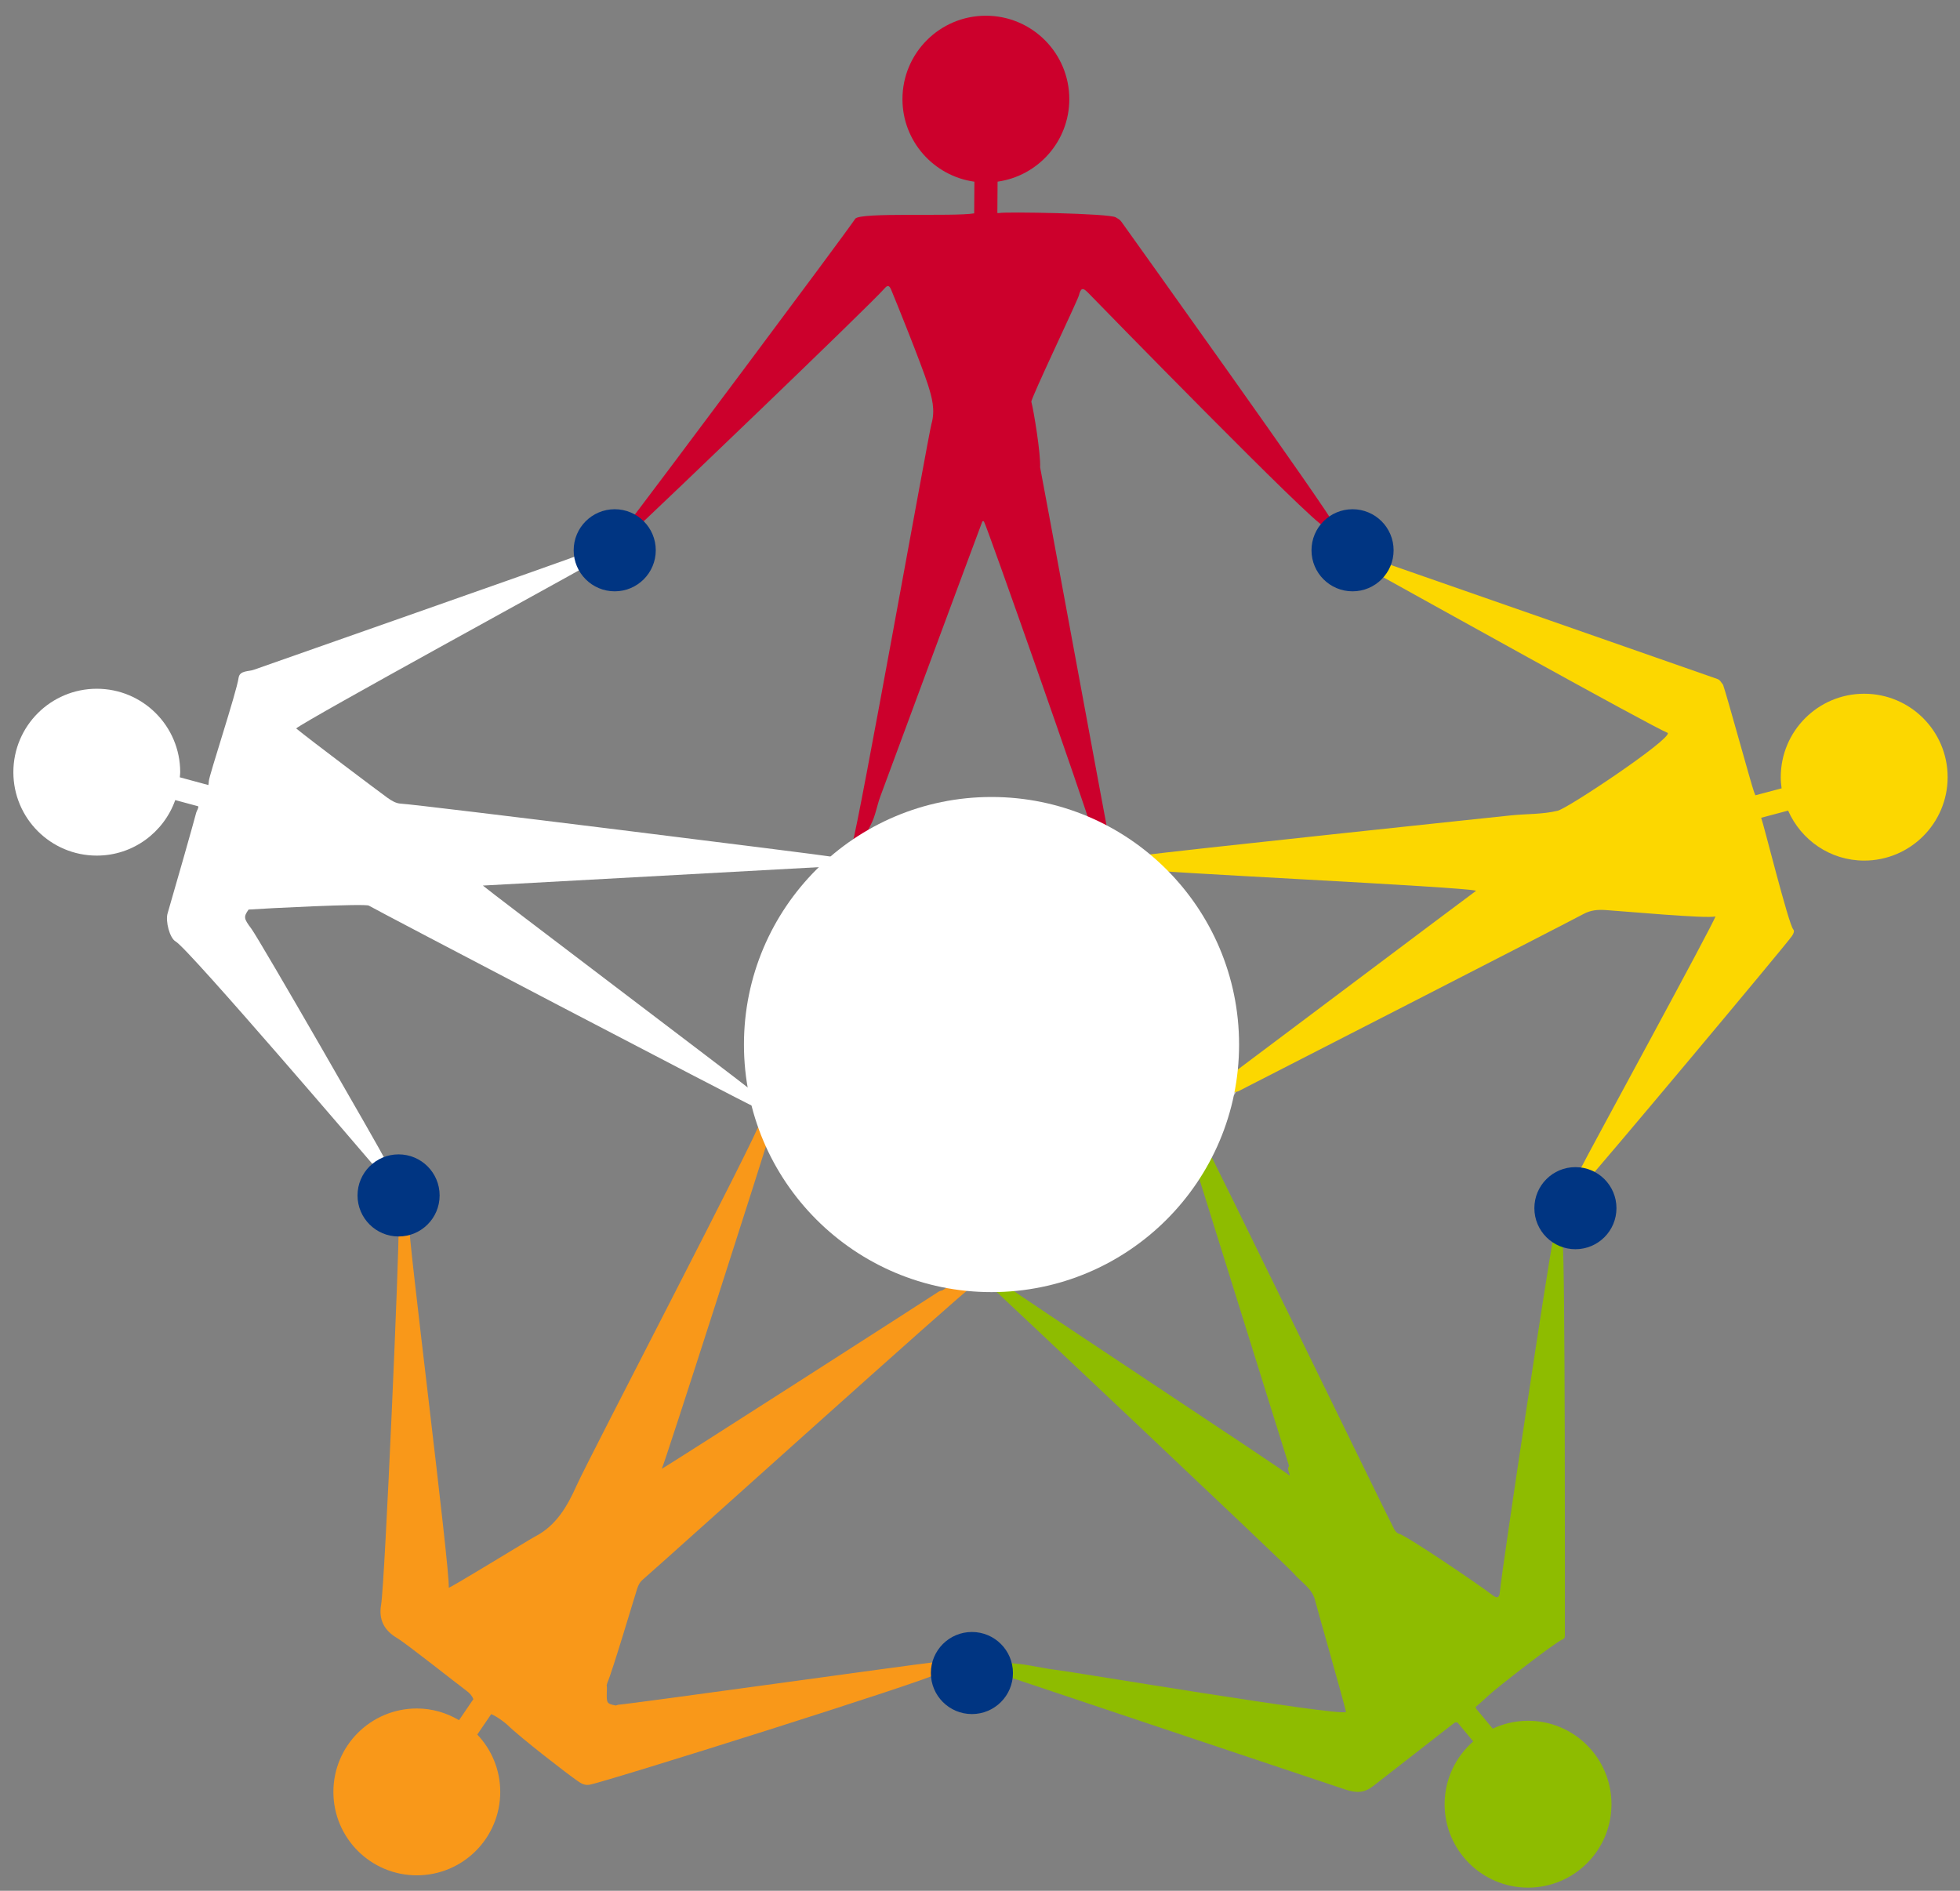 <?xml version="1.0" encoding="UTF-8" standalone="no"?><!DOCTYPE svg PUBLIC "-//W3C//DTD SVG 1.1//EN" "http://www.w3.org/Graphics/SVG/1.1/DTD/svg11.dtd"><svg width="100%" height="100%" viewBox="0 0 170 164" version="1.1" xmlns="http://www.w3.org/2000/svg" xmlns:xlink="http://www.w3.org/1999/xlink" xml:space="preserve" xmlns:serif="http://www.serif.com/" style="fill-rule:evenodd;clip-rule:evenodd;stroke-linejoin:round;stroke-miterlimit:2;"><rect x="0" y="0" width="170" height="164" fill="#808080" stroke="none"/><rect id="home" x="-814.527" y="-2780" width="1800" height="3000" style="fill:none;"/><g id="footer"><g id="logo"><path d="M105.438,95.396c-0.047,0.013 -0.089,0.032 -0.134,0.047c-0.007,0.124 -0.018,0.247 -0.03,0.371c0.221,-0.193 0.471,-0.355 0.77,-0.457c0.181,-0.063 0.397,-0.188 0.481,-0.413c-0.438,-0.024 -0.715,0.352 -1.087,0.452" style="fill:#cbcace;"/><path d="M107.279,94.547c-0.169,0.293 -0.248,0.754 -0.756,0.401c0.097,-0.427 0.439,-0.393 0.756,-0.401" style="fill:#cbcace;"/><path d="M97.27,19.242c-0.148,-0.208 -0.301,-0.273 -0.493,-0.39c-0.561,-0.349 -9.631,-0.495 -10.083,-0.377c-0.031,0.008 -0.108,0.01 -0.188,-0.001l0.019,-2.718c3.514,-0.495 6.221,-3.506 6.221,-7.157c0,-3.997 -3.239,-7.236 -7.236,-7.236c-3.997,-0 -7.236,3.239 -7.236,7.236c-0,3.657 2.716,6.673 6.24,7.16l-0.019,2.746c-1.771,0.305 -9.927,-0.12 -10.317,0.47c-0.997,1.504 -18.201,24.49 -19.055,25.578c-0.048,0.061 -0.097,0.117 -0.146,0.168c0.246,0.198 0.439,0.442 0.583,0.714c0.169,-0.116 0.313,-0.268 0.468,-0.405c0.547,-0.485 19.363,-18.487 20.701,-20.023c0.216,-0.248 0.384,-0.309 0.557,0.102c0.41,0.975 2.618,6.448 3.194,8.248c0.345,1.085 0.662,2.197 0.309,3.412c-0.24,0.825 -6.374,35.081 -6.842,36.288c0.079,-0.006 0.158,-0.012 0.241,-0.012c0.101,0 0.199,0.006 0.293,0.015c0.322,-0.089 0.643,-0.179 0.965,-0.264c-0.359,-0.422 -0.106,-0.9 0.085,-1.266c0.405,-0.773 0.523,-1.632 0.818,-2.433c0.458,-1.247 8.278,-22.364 8.834,-23.814c0.01,-0.019 0.016,-0.043 0.02,-0.067c0.044,-0.001 0.089,-0.002 0.133,-0.004c0.007,0.032 0.016,0.062 0.032,0.085c0.215,0.299 8.785,24.628 9.372,26.804c0.039,0.184 0.182,0.343 0.291,0.509c0.428,0.11 0.842,0.262 1.232,0.467c-0.185,-0.768 -6.022,-32.533 -6.049,-32.548c0.063,-1.146 -0.554,-4.926 -0.761,-5.68c-0.04,-0.299 4.002,-8.755 4.118,-9.207c0.176,-0.688 0.34,-0.733 0.834,-0.22c0.752,0.781 19.624,20.119 20.369,20.172c0.352,-0.08 0.342,0.136 0.361,0.328c0.168,-0.162 0.361,-0.299 0.584,-0.405c0.002,-0.001 0.002,-0.003 0.002,-0.004c-0.092,-0.621 -17.9,-25.494 -18.451,-26.271" style="fill:#cc002c;"/><path d="M161.69,60.171c-3.998,0 -7.237,3.24 -7.237,7.236c0,0.33 0.031,0.652 0.074,0.97l-2.273,0.603c-0.039,-0.082 -0.075,-0.177 -0.113,-0.278c-0.251,-0.668 -2.318,-8.24 -2.693,-9.313c-0.156,-0.173 -0.24,-0.407 -0.489,-0.496c-1.445,-0.517 -27.482,-9.598 -28.569,-9.975c-0.158,-0.055 -0.284,-0.108 -0.394,-0.164c-0.038,0.027 -0.075,0.057 -0.117,0.082c-0.086,0.344 -0.236,0.673 -0.412,0.992c0.139,0.045 0.28,0.111 0.433,0.197c1.949,1.076 23.337,12.985 24.758,13.549c0.273,0.562 -8.648,6.53 -9.558,6.747c-1.326,0.32 -2.69,0.261 -4.035,0.4c-0.566,0.058 -30.253,3.189 -31.678,3.44c-0.487,0.086 -0.963,0.19 -1.437,0.179c0.102,0.102 0.202,0.201 0.297,0.309c0.168,0.185 0.443,0.545 0.681,0.745c0.611,0.245 28.186,1.523 29.103,1.867c-0.95,0.685 -20.305,15.243 -22.073,16.557c-0.204,0.151 -0.412,0.283 -0.632,0.388c0.005,0.487 0.004,0.974 -0.037,1.453c0.348,-0.231 0.73,-0.416 1.159,-0.535c0.061,-0.03 0.119,-0.063 0.171,-0.106c0.21,-0.218 0.483,-0.299 0.766,-0.358c1.123,-0.569 28.45,-14.568 29.941,-15.376c0.643,-0.35 1.247,-0.395 1.946,-0.35c1.542,0.1 8.726,0.761 9.514,0.555c-0.148,0.614 -11.088,20.644 -11.684,21.861c-0.032,0.065 -0.063,0.125 -0.094,0.184c0.303,0.198 0.544,0.462 0.719,0.765c0.631,-0.598 17.18,-20.349 17.7,-21.117c0.15,-0.219 0.229,-0.437 0.107,-0.577c-0.411,-0.464 -2.584,-9.2 -2.78,-9.676l2.337,-0.621c1.12,2.545 3.639,4.335 6.599,4.335c3.996,-0 7.237,-3.24 7.237,-7.236c-0,-3.996 -3.241,-7.236 -7.237,-7.236" style="fill:#fcd700;"/><path d="M132.535,149.252c-1.097,0 -2.132,0.247 -3.062,0.684l-1.44,-1.731c0.004,-0.074 -0.017,-0.121 -0.075,-0.124c0.388,-0.328 0.779,-0.672 1.138,-1.015c0.614,-0.591 5.788,-4.628 6.407,-4.855c0.143,-0.051 0.225,-0.137 0.227,-0.321c0.004,-2.109 0.03,-33.209 -0.2,-34.045c-0.051,-0.184 -0.027,-0.337 0.057,-0.469c-0.258,0.108 -0.551,0.171 -0.879,0.182c-0.007,0.047 -0.018,0.097 -0.032,0.148c-0.273,0.981 -4.398,28.319 -4.581,30.346c-0.051,0.546 -0.227,0.627 -0.685,0.273c-1.045,-0.819 -7.39,-5.123 -8.066,-5.295c-0.187,-0.046 -0.315,-0.214 -0.416,-0.39c-0.375,-0.647 -16.228,-33.266 -16.621,-33.82c-0.05,-0.05 -0.097,-0.1 -0.143,-0.149c-0.34,0.482 -0.721,0.939 -1.095,1.397c0.156,-0.038 0.289,-0.017 0.319,0.294c0.04,0.455 0.289,0.815 0.426,1.223l7.991,25.567c-0.201,0.258 0.023,0.507 0.068,0.848c-0.249,-0.322 -23.693,-15.73 -24.53,-16.445c-0.214,0.057 -0.443,0.094 -0.699,0.101c-0.203,0.007 -0.406,0.003 -0.607,-0.002c0.081,0.109 0.189,0.206 0.299,0.302c0.275,0.235 25.334,23.871 25.865,24.511c0.653,0.787 1.648,1.297 1.883,2.422c0.059,0.282 2.408,8.48 2.665,9.609c-1.014,0.317 -23.759,-3.502 -25.107,-3.654c-1.221,-0.137 -2.421,-0.471 -3.655,-0.561c-0.301,-0.022 -0.555,-0.08 -0.755,-0.218c-0.066,0.155 -0.146,0.301 -0.241,0.441c-0.025,0.242 -0.081,0.485 -0.168,0.713c0.902,0.305 28.712,9.618 29.858,9.994c0.989,0.323 1.64,0.303 2.415,-0.295c1.797,-1.381 6.473,-5.056 7.039,-5.476c0.083,-0.063 0.185,-0.075 0.297,-0.02l1.347,1.621c-1.516,1.327 -2.482,3.272 -2.482,5.445c-0,3.996 3.24,7.236 7.238,7.236c3.995,-0 7.235,-3.24 7.235,-7.236c0,-3.995 -3.24,-7.236 -7.235,-7.236" style="fill:#8ebc00;"/><path d="M80.646,144.224c-1.179,0.108 -25.552,3.518 -27.036,3.64c-0.067,0.028 -0.135,0.047 -0.203,0.062c-0.794,-0.151 -0.797,-0.221 -0.775,-1.151c0.005,-0.209 0.021,-0.418 -0.012,-0.623c0.024,-0.081 0.047,-0.163 0.076,-0.244c0.409,-0.908 2.365,-7.496 2.578,-8.141c0.094,-0.282 0.22,-0.535 0.448,-0.733c1.845,-1.588 28.11,-25.272 28.526,-25.388c-0.029,-0.008 -0.059,-0.012 -0.088,-0.021c-0.2,-0.058 -0.381,-0.135 -0.543,-0.224c-0.212,-0.012 -0.423,-0.026 -0.636,-0.05c-0.085,-0.01 -0.177,-0.027 -0.267,-0.045c-0.061,0.033 -0.413,0.255 -0.985,0.617c-0.152,0.018 -0.295,0.086 -0.44,0.188c-0.404,0.285 -23.767,15.278 -23.891,15.284c0.158,-0.144 9.121,-28.121 9.27,-28.735c-0.04,-0.083 -0.079,-0.166 -0.111,-0.248c-0.078,-0.198 -0.146,-0.399 -0.212,-0.599c-0.129,-0.135 -0.249,-0.29 -0.357,-0.468c-0.016,-0.026 -0.027,-0.054 -0.042,-0.081c-0.008,0.707 -14.861,29.188 -15.923,31.557c-0.818,1.824 -1.771,3.506 -3.649,4.468c-0.427,0.219 -7.443,4.53 -7.452,4.419c0.138,-1.476 -3.597,-30.873 -3.437,-31.592c-0.327,0.015 -0.653,0.023 -0.981,0.024c0.045,0.108 0.05,0.247 0.062,0.404c0.097,1.174 -1.175,30.67 -1.511,32.639c-0.225,1.309 0.266,2.231 1.389,2.896c0.779,0.458 5.358,4.09 5.981,4.542c0.318,0.23 0.531,0.481 0.633,0.753l-1.245,1.826c-1.075,-0.636 -2.32,-1.015 -3.66,-1.015c-3.997,-0 -7.237,3.239 -7.237,7.235c0,3.998 3.24,7.236 7.237,7.236c3.996,0 7.235,-3.238 7.235,-7.236c-0,-1.928 -0.76,-3.676 -1.991,-4.974l1.207,-1.771c0.532,0.212 1.253,0.786 1.39,0.921c1.192,1.163 5.28,4.307 6.026,4.822c0.265,0.18 0.583,0.449 1.069,0.388c1.103,-0.141 29.595,-9.106 30.293,-9.673c0.1,-0.082 0.238,-0.127 0.384,-0.139c-0.131,-0.323 -0.199,-0.674 -0.201,-1.027c-0.248,0.15 -0.551,0.223 -0.919,0.257" style="fill:#f99819;"/><path d="M42.352,74.897c0.001,-0.004 0.003,-0.009 0.005,-0.014c0.003,0.005 0.004,0.011 0.006,0.014l-0.011,0m-7.58,-5.192c-0.437,-0.023 -0.814,-0.256 -1.182,-0.521c-0.66,-0.476 -6.72,-5.027 -7.902,-6.005c0.998,-0.811 23.668,-13.193 25.129,-14.05c0.043,-0.025 0.086,-0.049 0.13,-0.071c-0.267,-0.273 -0.457,-0.609 -0.571,-0.974c-0.508,0.244 -28.008,9.873 -28.334,9.999c-0.474,0.181 -1.255,0.049 -1.348,0.71c-0.178,1.259 -2.559,8.467 -2.583,8.964c-0.006,0.128 -0.019,0.237 -0.038,0.334l-2.477,-0.672c0.011,-0.149 0.034,-0.293 0.034,-0.444c0,-3.997 -3.239,-7.236 -7.235,-7.236c-3.996,-0 -7.236,3.239 -7.236,7.236c-0,3.997 3.24,7.236 7.236,7.236c3.145,0 5.809,-2.013 6.805,-4.816l1.991,0.539c0.049,0.167 -0.129,0.373 -0.176,0.562c-0.179,0.72 -1.836,6.54 -2.48,8.73c-0.197,0.669 0.178,2.149 0.71,2.442c1.098,0.603 16.985,19.204 17.293,19.563c0.176,-0.043 0.359,-0.07 0.548,-0.072c0.165,-0.003 0.331,-0.017 0.498,-0.027c0.033,-0.023 0.066,-0.046 0.1,-0.067c-0.128,-0.175 -0.24,-0.361 -0.325,-0.575c-0.158,-0.396 -10.837,-18.976 -11.558,-19.939c-0.666,-0.889 -0.686,-1.019 -0.241,-1.659c0.029,-0.002 0.058,-0.003 0.088,-0.005c1.227,-0.093 10.082,-0.542 10.349,-0.333c0.192,0.151 32.766,17.201 33.411,17.438c-0.143,-0.478 -0.24,-0.977 -0.313,-1.481c-0.035,-0.022 -0.068,-0.049 -0.099,-0.075c-0.544,-0.478 -22.842,-17.342 -23.116,-17.626l29.698,-1.627c0.083,-0.073 0.171,-0.143 0.259,-0.212c0.048,-0.235 0.126,-0.463 0.232,-0.674c-0.68,-0.139 -35.702,-4.507 -37.297,-4.592" style="fill:#fff;"/><path d="M107.471,90.6c-0,11.859 -9.615,21.472 -21.474,21.472c-11.858,0 -21.471,-9.613 -21.471,-21.472c-0,-11.859 9.613,-21.473 21.471,-21.473c11.859,0 21.474,9.614 21.474,21.473" style="fill:#fff;"/><path d="M87.858,145.111c0,1.966 -1.593,3.559 -3.56,3.559c-1.967,-0 -3.56,-1.593 -3.56,-3.559c-0,-1.967 1.593,-3.561 3.56,-3.561c1.967,0 3.56,1.594 3.56,3.561" style="fill:#003582;"/><path d="M38.131,103.685c0,1.968 -1.593,3.561 -3.56,3.561c-1.966,0 -3.561,-1.593 -3.561,-3.561c-0,-1.966 1.595,-3.561 3.561,-3.561c1.967,0 3.56,1.595 3.56,3.561" style="fill:#003582;"/><path d="M140.203,104.79c-0,1.967 -1.593,3.561 -3.56,3.561c-1.967,-0 -3.56,-1.594 -3.56,-3.561c0,-1.966 1.593,-3.559 3.56,-3.559c1.967,-0 3.56,1.593 3.56,3.559" style="fill:#003582;"/><path d="M120.874,47.728c-0,1.967 -1.595,3.561 -3.561,3.561c-1.967,0 -3.561,-1.594 -3.561,-3.561c0,-1.966 1.594,-3.56 3.561,-3.56c1.966,-0 3.561,1.594 3.561,3.56" style="fill:#003582;"/><path d="M56.878,47.728c-0,1.967 -1.594,3.561 -3.56,3.561c-1.967,0 -3.561,-1.594 -3.561,-3.561c0,-1.966 1.594,-3.56 3.561,-3.56c1.966,-0 3.56,1.594 3.56,3.56" style="fill:#003582;"/></g></g><g id="Zusatz-startseite" serif:id="Zusatz startseite"></g><g id="Immer-was-los" serif:id="Immer was los"></g><g id="text-startseite" serif:id="text startseite"></g><g id="header"></g></svg>